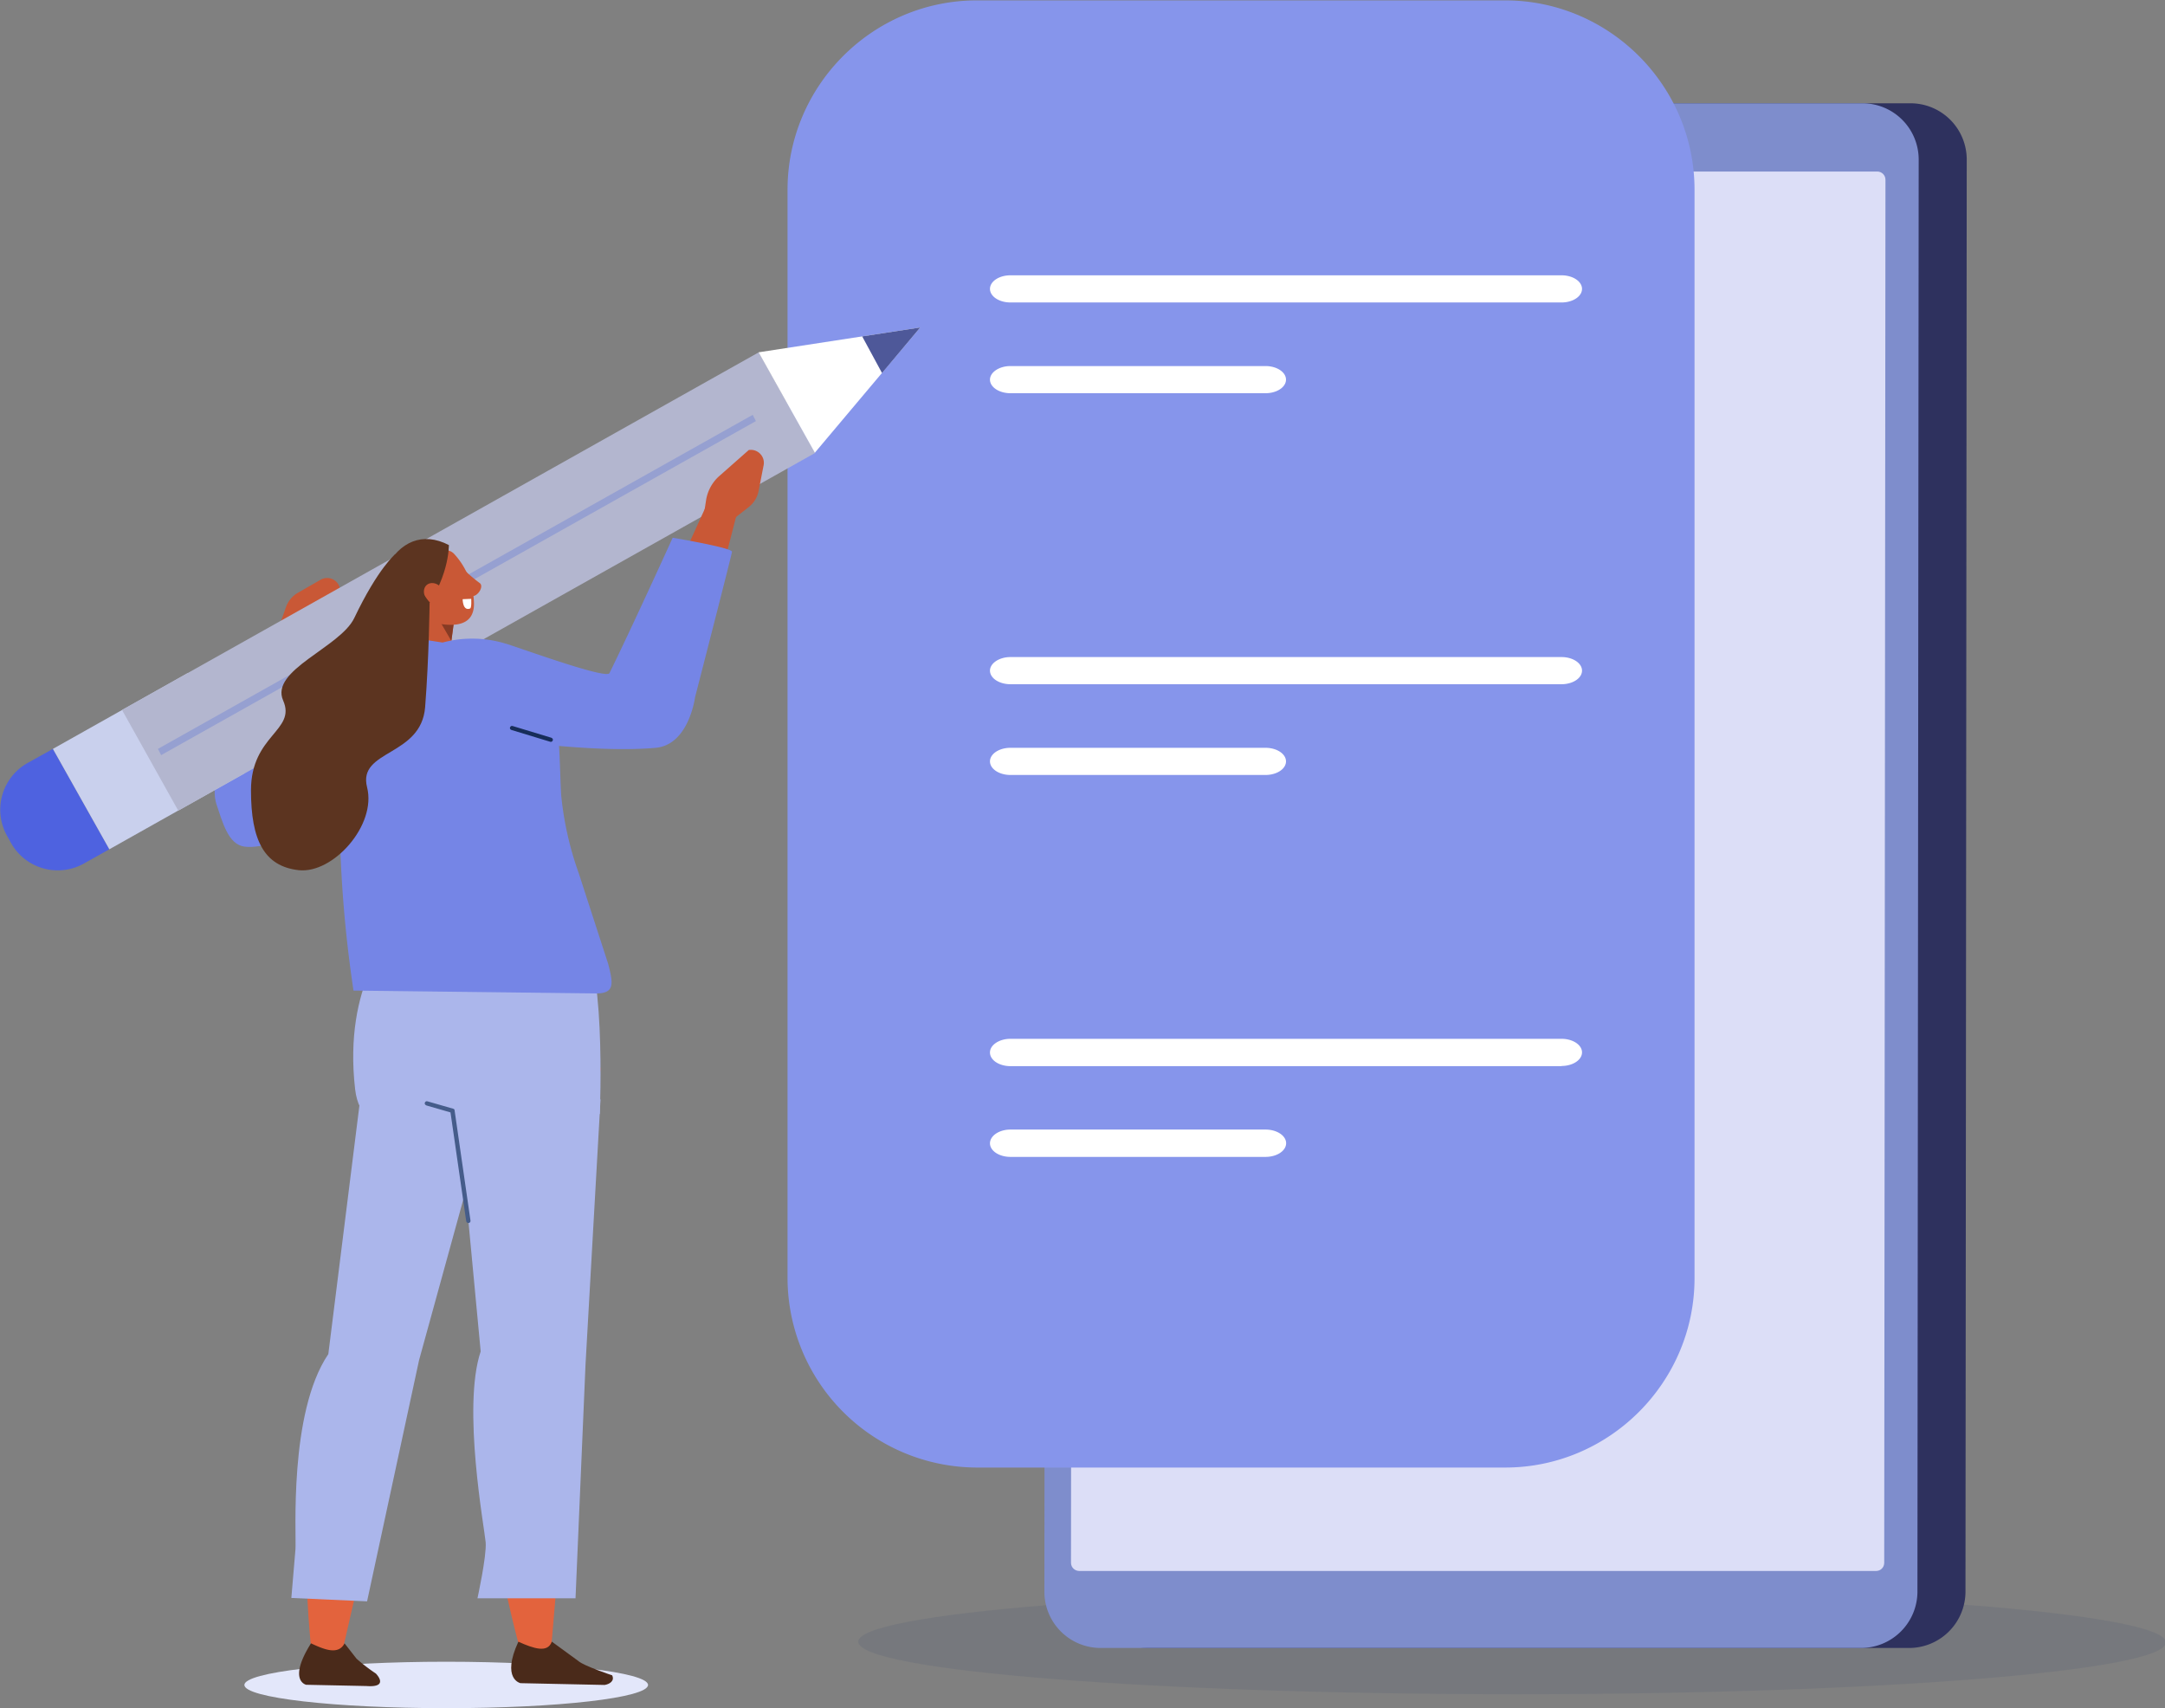 <svg xmlns="http://www.w3.org/2000/svg" xml:space="preserve" viewBox="0 0 1000 789"><rect x="0" y="0" width="1000" height="789" fill="#808080" stroke="none"/><path d="M1758.8 1637.4c1.4 16.1-161.3 29.2-363.5 29.2s-367.1-13-368.6-29.2c-1.4-16.1 161.4-29.2 363.5-29.2s367.2 13.1 368.6 29.2" style="fill:#24386b;fill-opacity:.1" transform="translate(-450.6 -592.5)scale(.825)"/><path d="M1615.1 1640.7h-426a31.5 31.5 0 0 1-31.3-31.4l.7-802A31.6 31.6 0 0 1 1190 776h425.9a31.5 31.5 0 0 1 31.4 31.4l-.7 801.9a31.6 31.6 0 0 1-31.5 31.4" style="fill:#2e315e" transform="translate(-450.6 -592.5)scale(.825)"/><path d="M1588.2 1640.7h-426a31.5 31.5 0 0 1-31.3-31.4l.7-802A31.6 31.6 0 0 1 1163 776h426a31.5 31.5 0 0 1 31.4 31.4l-.7 801.9a31.6 31.6 0 0 1-31.5 31.4" style="fill:#7e8dcc" transform="translate(-450.6 -592.5)scale(.825)"/><path d="M1596.5 1597.6h-446c-2.6 0-4.7-2-4.7-4.6l.7-774.2c0-2.5 2-4.6 4.6-4.6h446.1c2.5 0 4.6 2 4.6 4.6l-.7 774.2c0 2.6-2 4.6-4.6 4.6" style="fill:#dcdef7" transform="translate(-450.6 -592.5)scale(.825)"/><path d="M1389 1539.7h-296a106.3 106.3 0 0 1-105.9-106V824.4c0-58.3 47.7-106 106-106h295.8c58.3 0 106 47.7 106 106v609.3c0 58.3-47.7 106-106 106" style="fill:#8695eb" transform="translate(-450.6 -592.5)scale(.825)"/><path d="M1424.6 887.5h-204.8a7.6 7.6 0 0 1-7.6-7.6c0-4.2 3.4-7.6 7.6-7.6h204.8a7.6 7.6 0 1 1 0 15.2m-110 50.8h-94.8a7.6 7.6 0 0 1-7.6-7.6c0-4.1 3.4-7.6 7.6-7.6h94.8a7.6 7.6 0 0 1 0 15.2m110 162.9h-204.8a7.6 7.6 0 0 1-7.6-7.6c0-4.1 3.4-7.6 7.6-7.6h204.8a7.6 7.6 0 1 1 0 15.2m-110 50.8h-94.8a7.6 7.6 0 0 1 0-15.2h94.8a7.6 7.6 0 0 1 0 15.2m110 163h-204.8a7.6 7.6 0 0 1-7.6-7.7c0-4.1 3.4-7.6 7.6-7.6h204.8a7.6 7.6 0 1 1 0 15.2m-110 50.9h-94.8a7.6 7.6 0 0 1-7.6-7.6c0-4.2 3.4-7.7 7.6-7.7h94.8a7.6 7.6 0 0 1 0 15.3" style="fill:#fff" transform="matrix(1.243 0 0 .825 -1049.5 -592.5)"/><path d="M744 1165.4s-40.4 29.6-61 26.7c-9-1.2-12.2-13.5-15.7-24-4.4-13.4 7.7-45.4 21.6-69.2 24.7-42.4 7.7-21.5 7.7-21.5l36.5 21.4z" style="fill:#7585e6" transform="translate(-450.6 -592.5)scale(.825)"/><path d="m700.3 1075 6-17a15 15 0 0 1 6.7-8l12.7-7.3c4.4-2.5 10 .1 10.8 5.1l-8.7 21c-2 4.5-5.8 8.5-10.7 11l-8.3 4.3z" style="fill:#c95836" transform="translate(-450.6 -592.5)scale(.825)"/><path d="m607.4 1193.6-31.6-56.2-14 7.8a30 30 0 0 0-11.6 41l2.1 3.8a30 30 0 0 0 41 11.5z" style="fill:#4e62e0" transform="translate(-450.6 -592.5)scale(.825)"/><path d="m683 1151.1-31.6-56.2-75.6 42.5 31.6 56.2z" style="fill:#c9d0ed" transform="translate(-450.6 -592.5)scale(.825)"/><path d="M1002.6 971.7 971 915.4l-356.5 200.2L646 1172z" style="fill:#b3b6cf" transform="translate(-450.6 -592.5)scale(.825)"/><path d="m970.9 915.4 90.5-13.9-59 70.1z" style="fill:#fff" transform="translate(-450.6 -592.5)scale(.825)"/><path d="m1028.9 906.5 32.5-5L1040 927z" style="fill:#4e5899" transform="translate(-450.6 -592.5)scale(.825)"/><path d="m967.6 950.4-333 187 1.8 3.5 333-187" style="fill:#96a0d1" transform="translate(-450.6 -592.5)scale(.825)"/><path d="M909 1661.4c0 7.2-50.6 13-113 13-62.5 0-113-5.8-113-13 0-7.1 50.5-13 113-13 62.4 0 113 5.9 113 13" style="fill:#e3e7fa" transform="translate(-450.6 -592.5)scale(.825)"/><path d="M837.5 1641.9s-33.6-117.1-10.7-164l-22.9-157 78.5-5-27.8 326.9z" style="fill:#e3633d" transform="translate(-450.6 -592.5)scale(.825)"/><path d="M855.2 1637.2 870 1648c2.9 2.7 18.9 8 18.9 8 1.6 3.2-1.6 5-4.2 5.4l-47.1-1s-10.9-2.2-1.2-23.2c8.5 3.8 16.4 6.5 18.7 0" style="fill:#4a2a1a" transform="translate(-450.6 -592.5)scale(.825)"/><path d="m766.2 1241.3 102.8.7c17 5 13 99.8 13 99.8l-63 9.3c-32 1.7-70.3 9.2-74-23.2-6.8-59.4 21.2-86.6 21.2-86.6" style="fill:#abb6eb" transform="translate(-450.6 -592.5)scale(.825)"/><path d="M882.4 1333.6 874 1482l-5.6 130.9h-54.9s5.2-23.7 4.6-31.3c-.6-7.5-13.3-75.7-2.8-106.9L802 1333.6z" style="fill:#abb6eb" transform="translate(-450.6 -592.5)scale(.825)"/><path d="M720.6 1642.7s-13.8-117.2 17-164.3l21.6-128 45 3-66.6 290.3z" style="fill:#e3633d" transform="translate(-450.6 -592.5)scale(.825)"/><path d="m739 1638 6.8 8.7a98 98 0 0 0 10.8 8.3s8 8-5.3 7l-33.7-.7s-10.5-2.2 2.7-23.2c8 3.8 15.4 6.5 18.8 0" style="fill:#4a2a1a" transform="translate(-450.6 -592.5)scale(.825)"/><path d="m820.4 1335.8-39.6 143.8-29.1 135-42.4-1.9 2.3-27.2c.6-7.6-3.9-76.4 18.4-109.3l18.6-148.7z" style="fill:#abb6eb" transform="translate(-450.6 -592.5)scale(.825)"/><path d="m809.6 1401.5-8.9-61.7q0-.8-.9-1l-14.3-4.1q-1-.3-1.5.8-.2 1 .9 1.5l13.5 3.9 8.8 60.9q.3 1.1 1.4 1c.6 0 1.1-.7 1-1.3" style="fill:#455c8a" transform="translate(-450.6 -592.5)scale(.825)"/><path d="m801 1061-3.5 26.4-24.5-9.7 12.3-29.4z" style="fill:#c95836" transform="translate(-450.6 -592.5)scale(.825)"/><path d="M870.2 1207a182 182 0 0 1-9.8-43.4c-.9-13.2-.7-44.5-5-51.7-6.2-10.6-33.3-13.2-45.4-25.4a31 31 0 0 0-17.1-8.8l-19.3-3s-34.6 18.1-37.1 76.8a697 697 0 0 0 7.6 121.2l136.3 1.6c10-.2 9.1-5.6 6.3-16.5z" style="fill:#7585e6" transform="translate(-450.6 -592.5)scale(.825)"/><path d="m800.2 1067.3-1.3 9.7-9.2-15.8z" style="fill:#873b24" transform="translate(-450.6 -592.5)scale(.825)"/><path d="M794.8 1026.3q3.1-.5 5.5 1.8a42 42 0 0 1 11.2 26.7c1.2 19.1-21.3 12.1-27.2 11-6-1.2-23.8-31.7-5.9-36a177 177 0 0 1 16.4-3.5" style="fill:#c95836" transform="translate(-450.6 -592.5)scale(.825)"/><path d="M778.8 1063.8c-11-.2-17.3-11.2-15.6-22.2.6-3.5-2.3-3-1.2-5.2 8-15.1 20.8-20.7 35.5-13.1 0 0 .4 20.1-16.8 40.4z" style="fill:#5c3420" transform="translate(-450.6 -592.5)scale(.825)"/><path d="M785.4 1054c2.3 2.7 6 3.2 8.1 1.3 2.2-2 2-5.7-.4-8.3-2.3-2.7-6-3.2-8.1-1.3s-2 5.7.4 8.3m108.2 58.1c16.4 5.8 33.3 1.2 42.2-17l24.5-95.5-19 2.3-31.1 68.3z" style="fill:#c95836" transform="translate(-450.6 -592.5)scale(.825)"/><path d="m951.4 1013 14-11a15 15 0 0 0 5.5-9l2.8-14.3c1-5-3.3-9.4-8.3-8.6l-17 15a23 23 0 0 0-7 13.7l-1.4 9.2z" style="fill:#c95836" transform="translate(-450.6 -592.5)scale(.825)"/><path d="M922.8 1019.2s33.5 5.6 33.2 7.9-20.7 81.5-20.7 81.5-3.4 26.5-22 28.2c-30.8 2.8-75.8-3.4-75.8-3.4s-58-51.4-45.4-55a64 64 0 0 1 36.9 0c4.3 1 56.5 20.3 58.4 16.6 13.3-27.1 35.4-75.8 35.4-75.8" style="fill:#7585e6" transform="translate(-450.6 -592.5)scale(.825)"/><path d="M767.5 1028.4s-9.6 7.7-23 35.8c-8 16.5-47.3 29.1-39.8 46.1s-18 19.2-18 50.3c0 28 7.4 42.5 26.7 44.7 19.3 2.1 43.7-25.2 38.3-46.4s30.3-17 32.5-44.9c2.2-28 2.5-58.4 2.5-58.4z" style="fill:#5c3420" transform="translate(-450.6 -592.5)scale(.825)"/><path d="m855 1131.2-21.8-6.6q-1-.3-1.5.8-.2 1 .8 1.4l21.7 6.6q1 .3 1.5-.8.2-1-.8-1.4" style="fill:#172d59" transform="translate(-450.6 -592.5)scale(.825)"/><path d="M806.5 1037.6a86 86 0 0 0 8.3 7c2.5 1.9-1.3 7.7-4.3 7.2s-8-9-8-9z" style="fill:#c95836" transform="translate(-450.6 -592.5)scale(.825)"/><path d="m810 1053.4-4.8.2s0 6.9 4.2 5.2c.9-.4.6-5.4.6-5.4" style="fill:#fff" transform="translate(-450.6 -592.5)scale(.825)"/></svg>